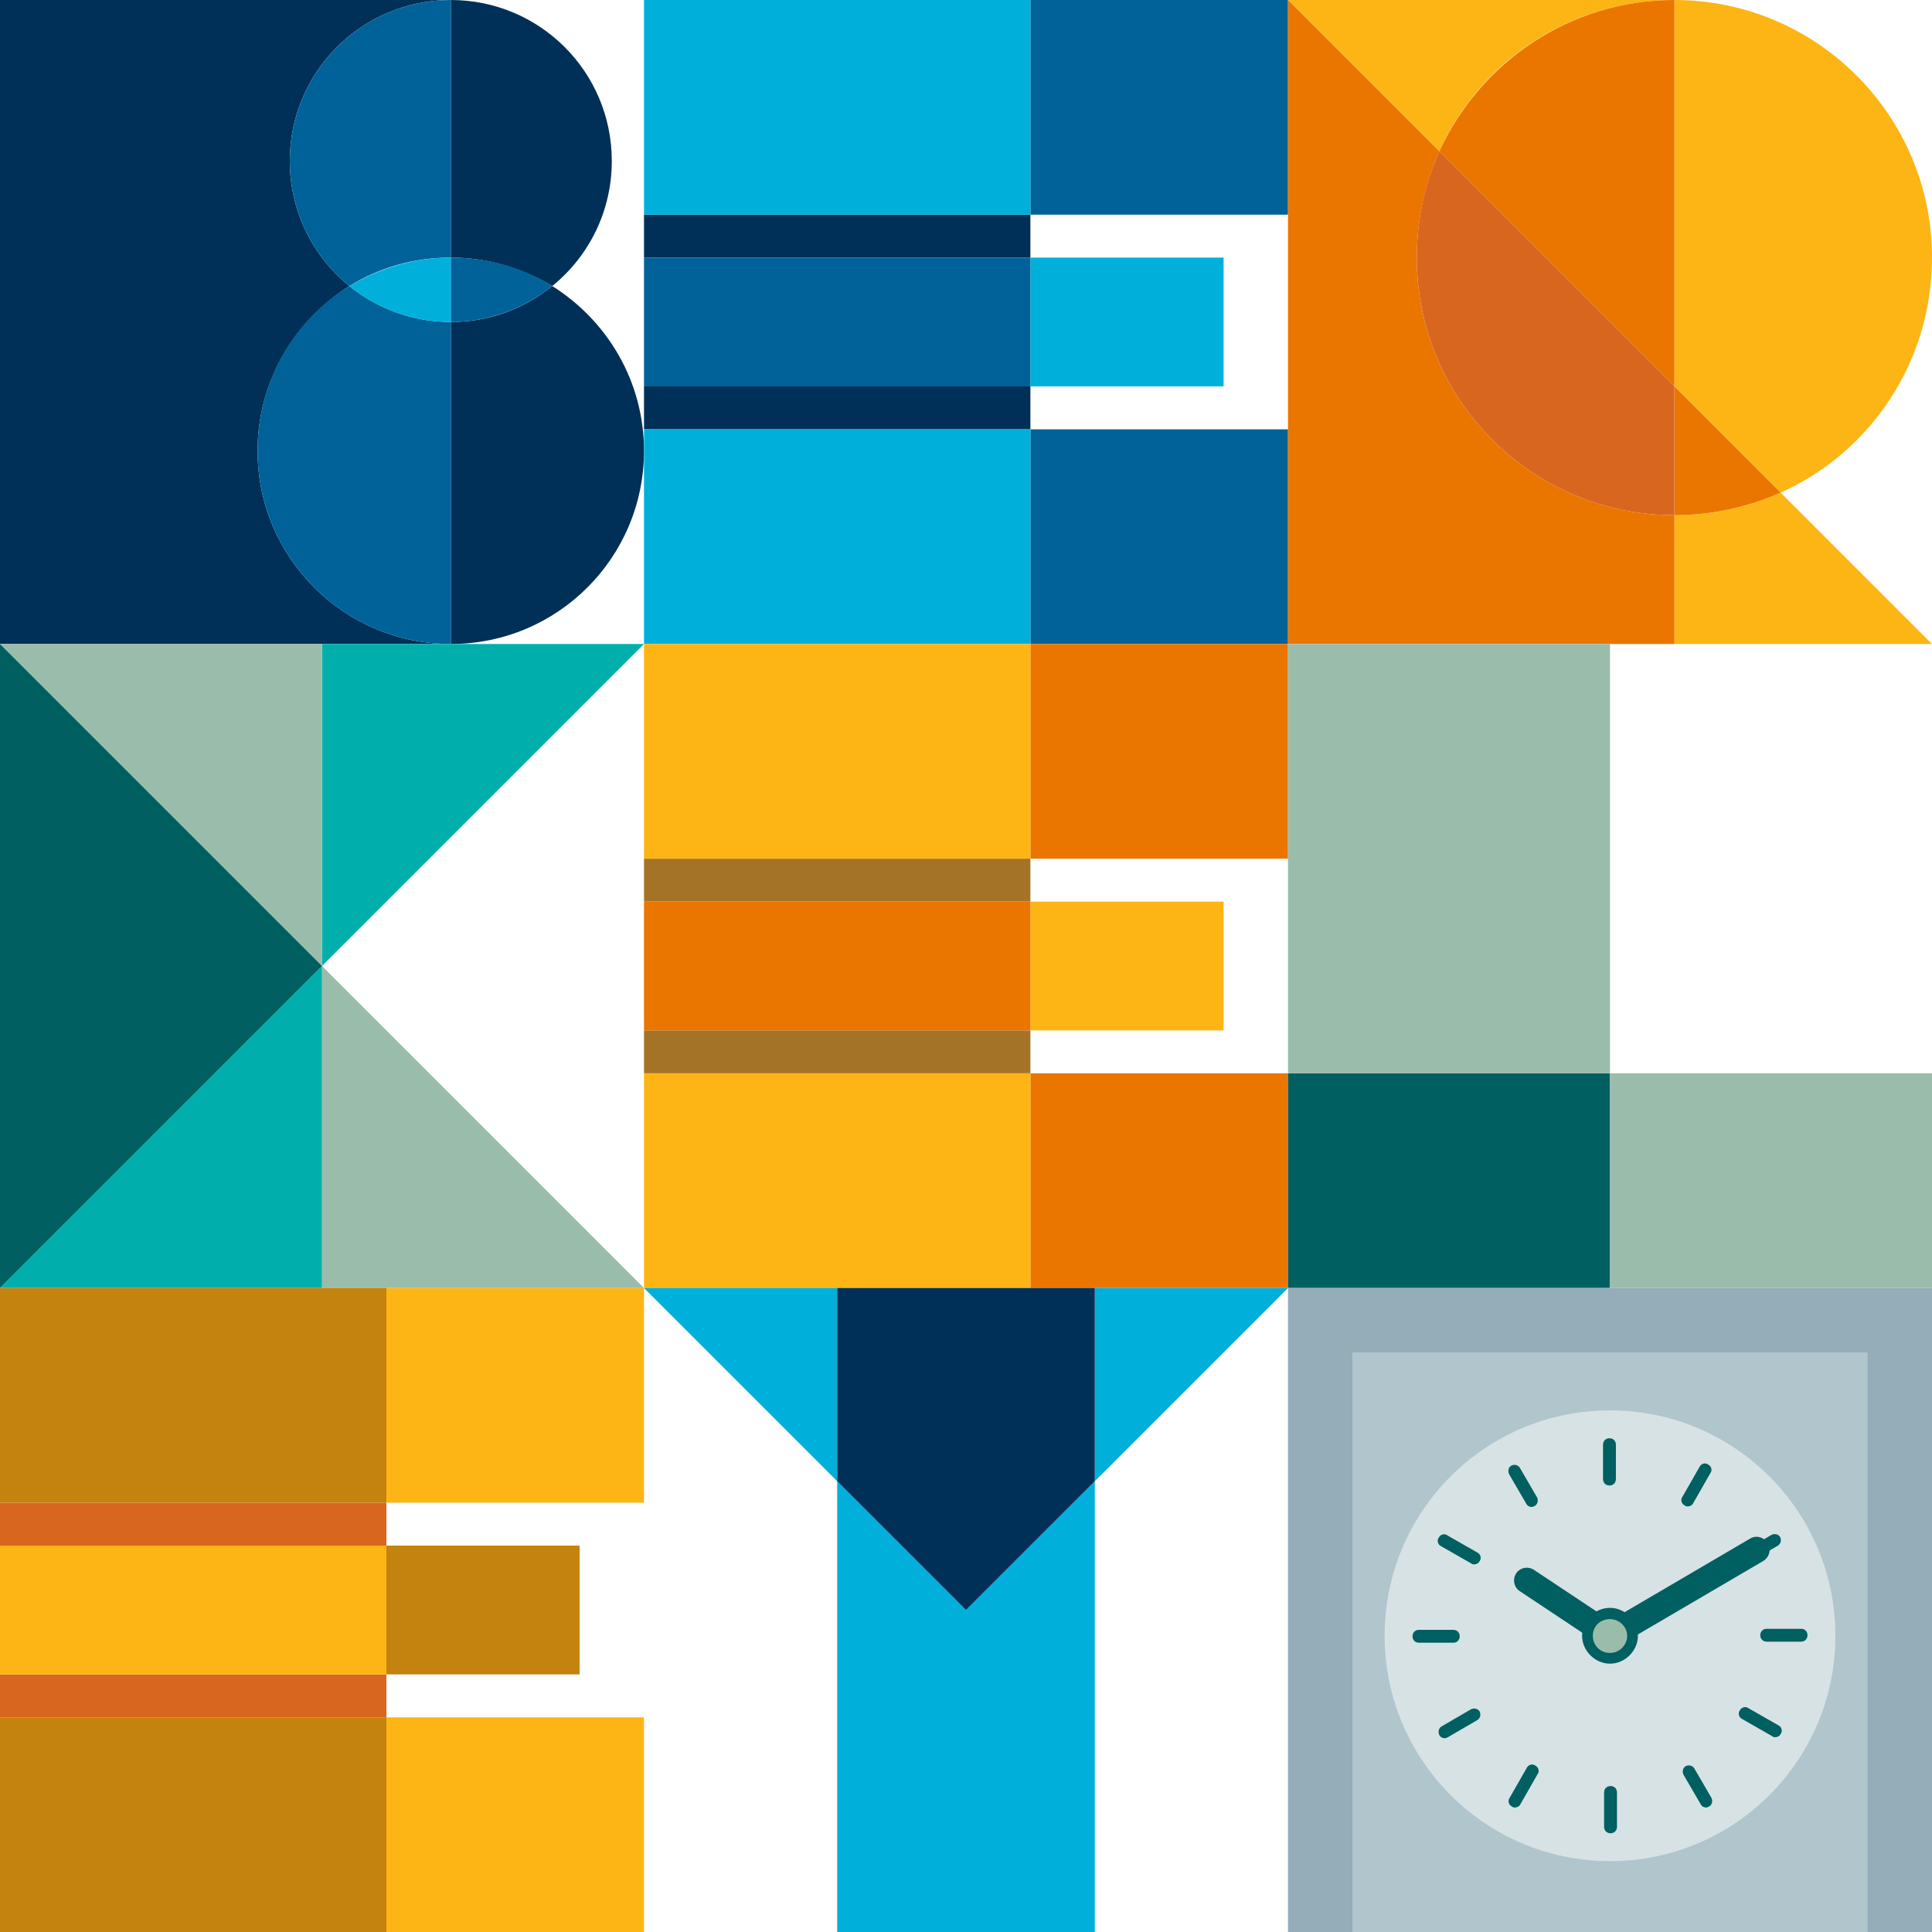 <?xml version="1.0" encoding="UTF-8"?>
<svg id="Layer_1" xmlns="http://www.w3.org/2000/svg" version="1.1" viewBox="0 0 360 360">
  <!-- Generator: Adobe Illustrator 29.5.1, SVG Export Plug-In . SVG Version: 2.1.0 Build 141)  -->
  <defs>
    <style>
      .st0 {
        fill: #d9661f;
      }

      .st1 {
        fill: #fdb515;
      }

      .st2 {
        fill: #fdb515;
      }

      .st3 {
        fill: #00afab;
      }

      .st4 {
        fill: #006298;
      }

      .st5 {
        fill: #006298;
      }

      .st6 {
        fill: #00b0da;
      }

      .st7 {
        fill: #00b0da;
      }

      .st8 {
        fill: #9abdab;
      }

      .st9 {
        fill: #a57327;
      }

      .st10 {
        fill: #9abdab;
      }

      .st11 {
        fill: #ea7600;
      }

      .st12 {
        fill: #ea7600;
      }

      .st13 {
        fill: #c4820e;
      }

      .st14 {
        fill: #003057;
      }

      .st15 {
        fill: #003057;
      }

      .st16 {
        fill: #d7e2e5;
      }

      .st17 {
        fill: #b0c5cc;
      }

      .st18 {
        fill: #005f61;
      }

      .st19 {
        fill: #005f61;
      }

      .st20 {
        fill: #95acb9;
      }
    </style>
  </defs>
  <g>
    <path class="st15" d="M48,84h0c0-13,6.9-24.3,17.1-30.7-6.8-5.5-11.1-13.9-11.1-23.3h0c0-16.6,13.4-30,30-30H0v120h84s0,0,0,0c-19.9,0-36-16.1-36-36Z"/>
    <path class="st15" d="M102.9,53.3c-5.2,4.2-11.7,6.7-18.9,6.7h0v60h0c19.9,0,36-16.1,36-36h0c0-13-6.9-24.3-17.1-30.7Z"/>
    <path class="st5" d="M84,60c-7.1,0-13.7-2.5-18.9-6.7-10.3,6.3-17.1,17.7-17.1,30.7h0c0,19.9,16.1,36,36,36h0v-60h0Z"/>
    <path class="st15" d="M84,48c6.9,0,13.4,2,18.9,5.3,6.8-5.5,11.1-13.9,11.1-23.3h0c0-16.6-13.4-30-30-30h0v48h0Z"/>
    <path class="st5" d="M54,30h0c0,9.4,4.3,17.8,11.1,23.3,5.5-3.4,11.9-5.3,18.9-5.3h0V0h0c-16.6,0-30,13.4-30,30Z"/>
    <path class="st5" d="M84,48v12h0c7.1,0,13.7-2.5,18.9-6.7-5.5-3.4-11.9-5.3-18.9-5.3h0Z"/>
    <path class="st7" d="M84,48c-6.9,0-13.4,2-18.9,5.3,5.2,4.2,11.7,6.7,18.9,6.7h0v-12h0Z"/>
  </g>
  <g>
    <rect class="st6" x="192" y="48" width="36" height="24"/>
    <rect class="st15" x="120" y="72" width="72" height="8"/>
    <rect class="st15" x="120" y="40" width="72" height="8"/>
    <rect class="st4" x="120" y="48" width="72" height="24"/>
    <rect class="st4" x="192" y="80" width="48" height="40"/>
    <rect class="st6" x="120" y="80" width="72" height="40"/>
    <rect class="st4" x="192" width="48" height="40"/>
    <rect class="st6" x="120" width="72" height="40"/>
  </g>
  <g>
    <path class="st1" d="M312,0h-72l28.2,28.2c7.5-16.7,24.3-28.2,43.8-28.2Z"/>
    <path class="st1" d="M331.8,91.8c16.7-7.5,28.2-24.3,28.2-43.8h0c0-26.5-21.5-48-48-48h0v72l19.8,19.8Z"/>
    <path class="st12" d="M268.2,28.2l43.8,43.8V0h0c-19.5,0-36.2,11.6-43.8,28.2Z"/>
    <path class="st1" d="M331.8,91.8c-6,2.7-12.7,4.2-19.8,4.2h0v24h48l-28.2-28.2Z"/>
    <path class="st12" d="M312,96c-26.5,0-48-21.5-48-48h0c0-7,1.5-13.7,4.2-19.8L240,0v120h72v-24h0Z"/>
    <path class="st12" d="M312,96h0c7,0,13.7-1.5,19.8-4.2l-19.8-19.8v24Z"/>
    <path class="st0" d="M268.2,28.2c-2.7,6-4.2,12.7-4.2,19.8h0c0,26.5,21.5,48,48,48h0v-24l-43.8-43.8Z"/>
  </g>
  <g>
    <polygon class="st3" points="120 120 60 120 60 180 120 120"/>
    <polygon class="st10" points="60 240 120 240 60 180 60 240"/>
    <polygon class="st10" points="60 120 0 120 60 180 60 120"/>
    <polygon class="st3" points="0 240 60 240 60 180 0 240"/>
    <polygon class="st18" points="0 120 0 240 60 180 0 120"/>
  </g>
  <g>
    <rect class="st2" x="192" y="168" width="36" height="24"/>
    <rect class="st9" x="120" y="192" width="72" height="8"/>
    <rect class="st9" x="120" y="160" width="72" height="8"/>
    <rect class="st11" x="120" y="168" width="72" height="24"/>
    <rect class="st11" x="192" y="200" width="48" height="40"/>
    <rect class="st2" x="120" y="200" width="72" height="40"/>
    <rect class="st11" x="192" y="120" width="48" height="40"/>
    <rect class="st2" x="120" y="120" width="72" height="40"/>
  </g>
  <g>
    <rect class="st13" x="72" y="288" width="36" height="24"/>
    <rect class="st0" x="0" y="312" width="72" height="8"/>
    <rect class="st0" x="0" y="280" width="72" height="8"/>
    <rect class="st2" x="0" y="288" width="72" height="24"/>
    <rect class="st2" x="72" y="320" width="48" height="40"/>
    <rect class="st13" x="0" y="320" width="72" height="40"/>
    <rect class="st2" x="72" y="240" width="48" height="40"/>
    <rect class="st13" x="0" y="240" width="72" height="40"/>
  </g>
  <g>
    <rect class="st19" x="240" y="200" width="60" height="40"/>
    <rect class="st8" x="240" y="120" width="60" height="80"/>
    <rect class="st8" x="300" y="200" width="60" height="40"/>
  </g>
  <g>
    <polygon class="st6" points="180 300 156 276 156 360 204 360 204 276 180 300"/>
    <polygon class="st6" points="120 240 156 276 156 240 120 240"/>
    <polygon class="st6" points="240 240 204 240 204 276 240 240"/>
    <polygon class="st14" points="204 276 204 240 156 240 156 276 180 300 204 276"/>
  </g>
  <g>
    <rect class="st20" x="240" y="240" width="120" height="120"/>
    <rect class="st17" x="252" y="252" width="96" height="108"/>
    <circle class="st16" cx="300" cy="304.8" r="42"/>
    <g>
      <g id="_x3C_Radial_Repeat_x3E_">
        <path class="st19" d="M300.1,341.6c-.7,0-1.2-.5-1.2-1.2v-6.4c0-.7.5-1.2,1.2-1.2h0c.7,0,1.2.5,1.2,1.2v6.4c0,.7-.5,1.2-1.2,1.2h0Z"/>
      </g>
      <g id="_x3C_Radial_Repeat_x3E_1" data-name="_x3C_Radial_Repeat_x3E_">
        <path class="st19" d="M282.3,336.8c-.2,0-.4,0-.6-.2-.6-.3-.8-1.1-.4-1.6l3.2-5.6c.3-.6,1.1-.8,1.6-.4.6.3.8,1.1.4,1.6l-3.2,5.6c-.2.4-.6.6-1,.6Z"/>
      </g>
      <g id="_x3C_Radial_Repeat_x3E_2" data-name="_x3C_Radial_Repeat_x3E_">
        <path class="st19" d="M269.2,323.9c-.4,0-.8-.2-1-.6-.3-.6-.1-1.3.4-1.6l5.5-3.2c.6-.3,1.3-.1,1.6.4.3.6.1,1.3-.4,1.6l-5.5,3.2c-.2.1-.4.2-.6.2Z"/>
      </g>
      <g id="_x3C_Radial_Repeat_x3E_3" data-name="_x3C_Radial_Repeat_x3E_">
        <path class="st19" d="M264.4,306.1c-.7,0-1.2-.5-1.2-1.2,0-.7.5-1.2,1.2-1.2h6.4s0,0,0,0c.7,0,1.2.5,1.2,1.2,0,.7-.5,1.2-1.2,1.2h-6.4s0,0,0,0Z"/>
      </g>
      <g id="_x3C_Radial_Repeat_x3E_4" data-name="_x3C_Radial_Repeat_x3E_">
        <path class="st19" d="M274.7,291.5c-.2,0-.4,0-.6-.2l-5.6-3.2c-.6-.3-.8-1.1-.4-1.6.3-.6,1.1-.8,1.6-.4l5.6,3.2c.6.3.8,1.1.4,1.6-.2.4-.6.6-1,.6Z"/>
      </g>
      <g id="_x3C_Radial_Repeat_x3E_5" data-name="_x3C_Radial_Repeat_x3E_">
        <path class="st19" d="M285.4,280.8c-.4,0-.8-.2-1-.6l-3.2-5.5c-.3-.6-.1-1.3.4-1.6.6-.3,1.3-.1,1.6.4l3.2,5.5c.3.6.1,1.3-.4,1.6-.2.1-.4.2-.6.2Z"/>
      </g>
      <g id="_x3C_Radial_Repeat_x3E_6" data-name="_x3C_Radial_Repeat_x3E_">
        <path class="st19" d="M299.9,276.8c-.7,0-1.2-.5-1.2-1.2v-6.4c0-.7.5-1.2,1.2-1.2h0c.7,0,1.2.5,1.2,1.2v6.4c0,.7-.5,1.2-1.2,1.2h0Z"/>
      </g>
      <g id="_x3C_Radial_Repeat_x3E_7" data-name="_x3C_Radial_Repeat_x3E_">
        <path class="st19" d="M314.5,280.7c-.2,0-.4,0-.6-.2-.6-.3-.8-1.1-.4-1.6l3.2-5.6c.3-.6,1.1-.8,1.6-.4.6.3.8,1.1.4,1.6l-3.2,5.6c-.2.4-.6.6-1,.6Z"/>
      </g>
      <g id="_x3C_Radial_Repeat_x3E_8" data-name="_x3C_Radial_Repeat_x3E_">
        <path class="st19" d="M325.2,291.4c-.4,0-.8-.2-1-.6-.3-.6-.1-1.3.4-1.6l5.5-3.2c.6-.3,1.3-.1,1.6.4.3.6.1,1.3-.4,1.6l-5.5,3.2c-.2.1-.4.2-.6.2Z"/>
      </g>
      <g id="_x3C_Radial_Repeat_x3E_9" data-name="_x3C_Radial_Repeat_x3E_">
        <path class="st19" d="M329.2,305.9c-.7,0-1.2-.5-1.2-1.2,0-.7.5-1.2,1.2-1.2h6.4s0,0,0,0c.7,0,1.2.5,1.2,1.2,0,.7-.5,1.2-1.2,1.2h-6.4s0,0,0,0Z"/>
      </g>
      <g id="_x3C_Radial_Repeat_x3E_10" data-name="_x3C_Radial_Repeat_x3E_">
        <path class="st19" d="M330.8,323.7c-.2,0-.4,0-.6-.2l-5.6-3.2c-.6-.3-.8-1.1-.4-1.6.3-.6,1.1-.8,1.6-.4l5.6,3.2c.6.3.8,1.1.4,1.6-.2.4-.6.6-1,.6Z"/>
      </g>
      <g id="_x3C_Radial_Repeat_x3E_11" data-name="_x3C_Radial_Repeat_x3E_">
        <path class="st19" d="M317.9,336.8c-.4,0-.8-.2-1-.6l-3.2-5.5c-.3-.6-.1-1.3.4-1.6.6-.3,1.3-.1,1.6.4l3.2,5.5c.3.6.1,1.3-.4,1.6-.2.1-.4.2-.6.2Z"/>
      </g>
    </g>
    <path class="st19" d="M300,307.2c-.5,0-.9-.1-1.3-.4l-15.5-10.3c-1.1-.7-1.4-2.2-.7-3.3.7-1.1,2.2-1.4,3.3-.7l15.5,10.3c1.1.7,1.4,2.2.7,3.3-.5.7-1.2,1.1-2,1.1Z"/>
    <path class="st19" d="M300,307.2c-.8,0-1.6-.4-2.1-1.2-.7-1.1-.3-2.6.9-3.3l27.3-16c1.1-.7,2.6-.3,3.3.9.7,1.1.3,2.6-.9,3.3l-27.3,16c-.4.2-.8.3-1.2.3Z"/>
    <g>
      <circle class="st8" cx="300" cy="304.8" r="4.2"/>
      <path class="st19" d="M300,301.7c1.7,0,3.2,1.4,3.2,3.1s-1.4,3.2-3.2,3.2-3.2-1.4-3.2-3.2,1.4-3.1,3.2-3.1M300,299.6c-2.9,0-5.2,2.4-5.2,5.2s2.4,5.2,5.2,5.2,5.2-2.4,5.2-5.2-2.4-5.2-5.2-5.2h0Z"/>
    </g>
  </g>
</svg>